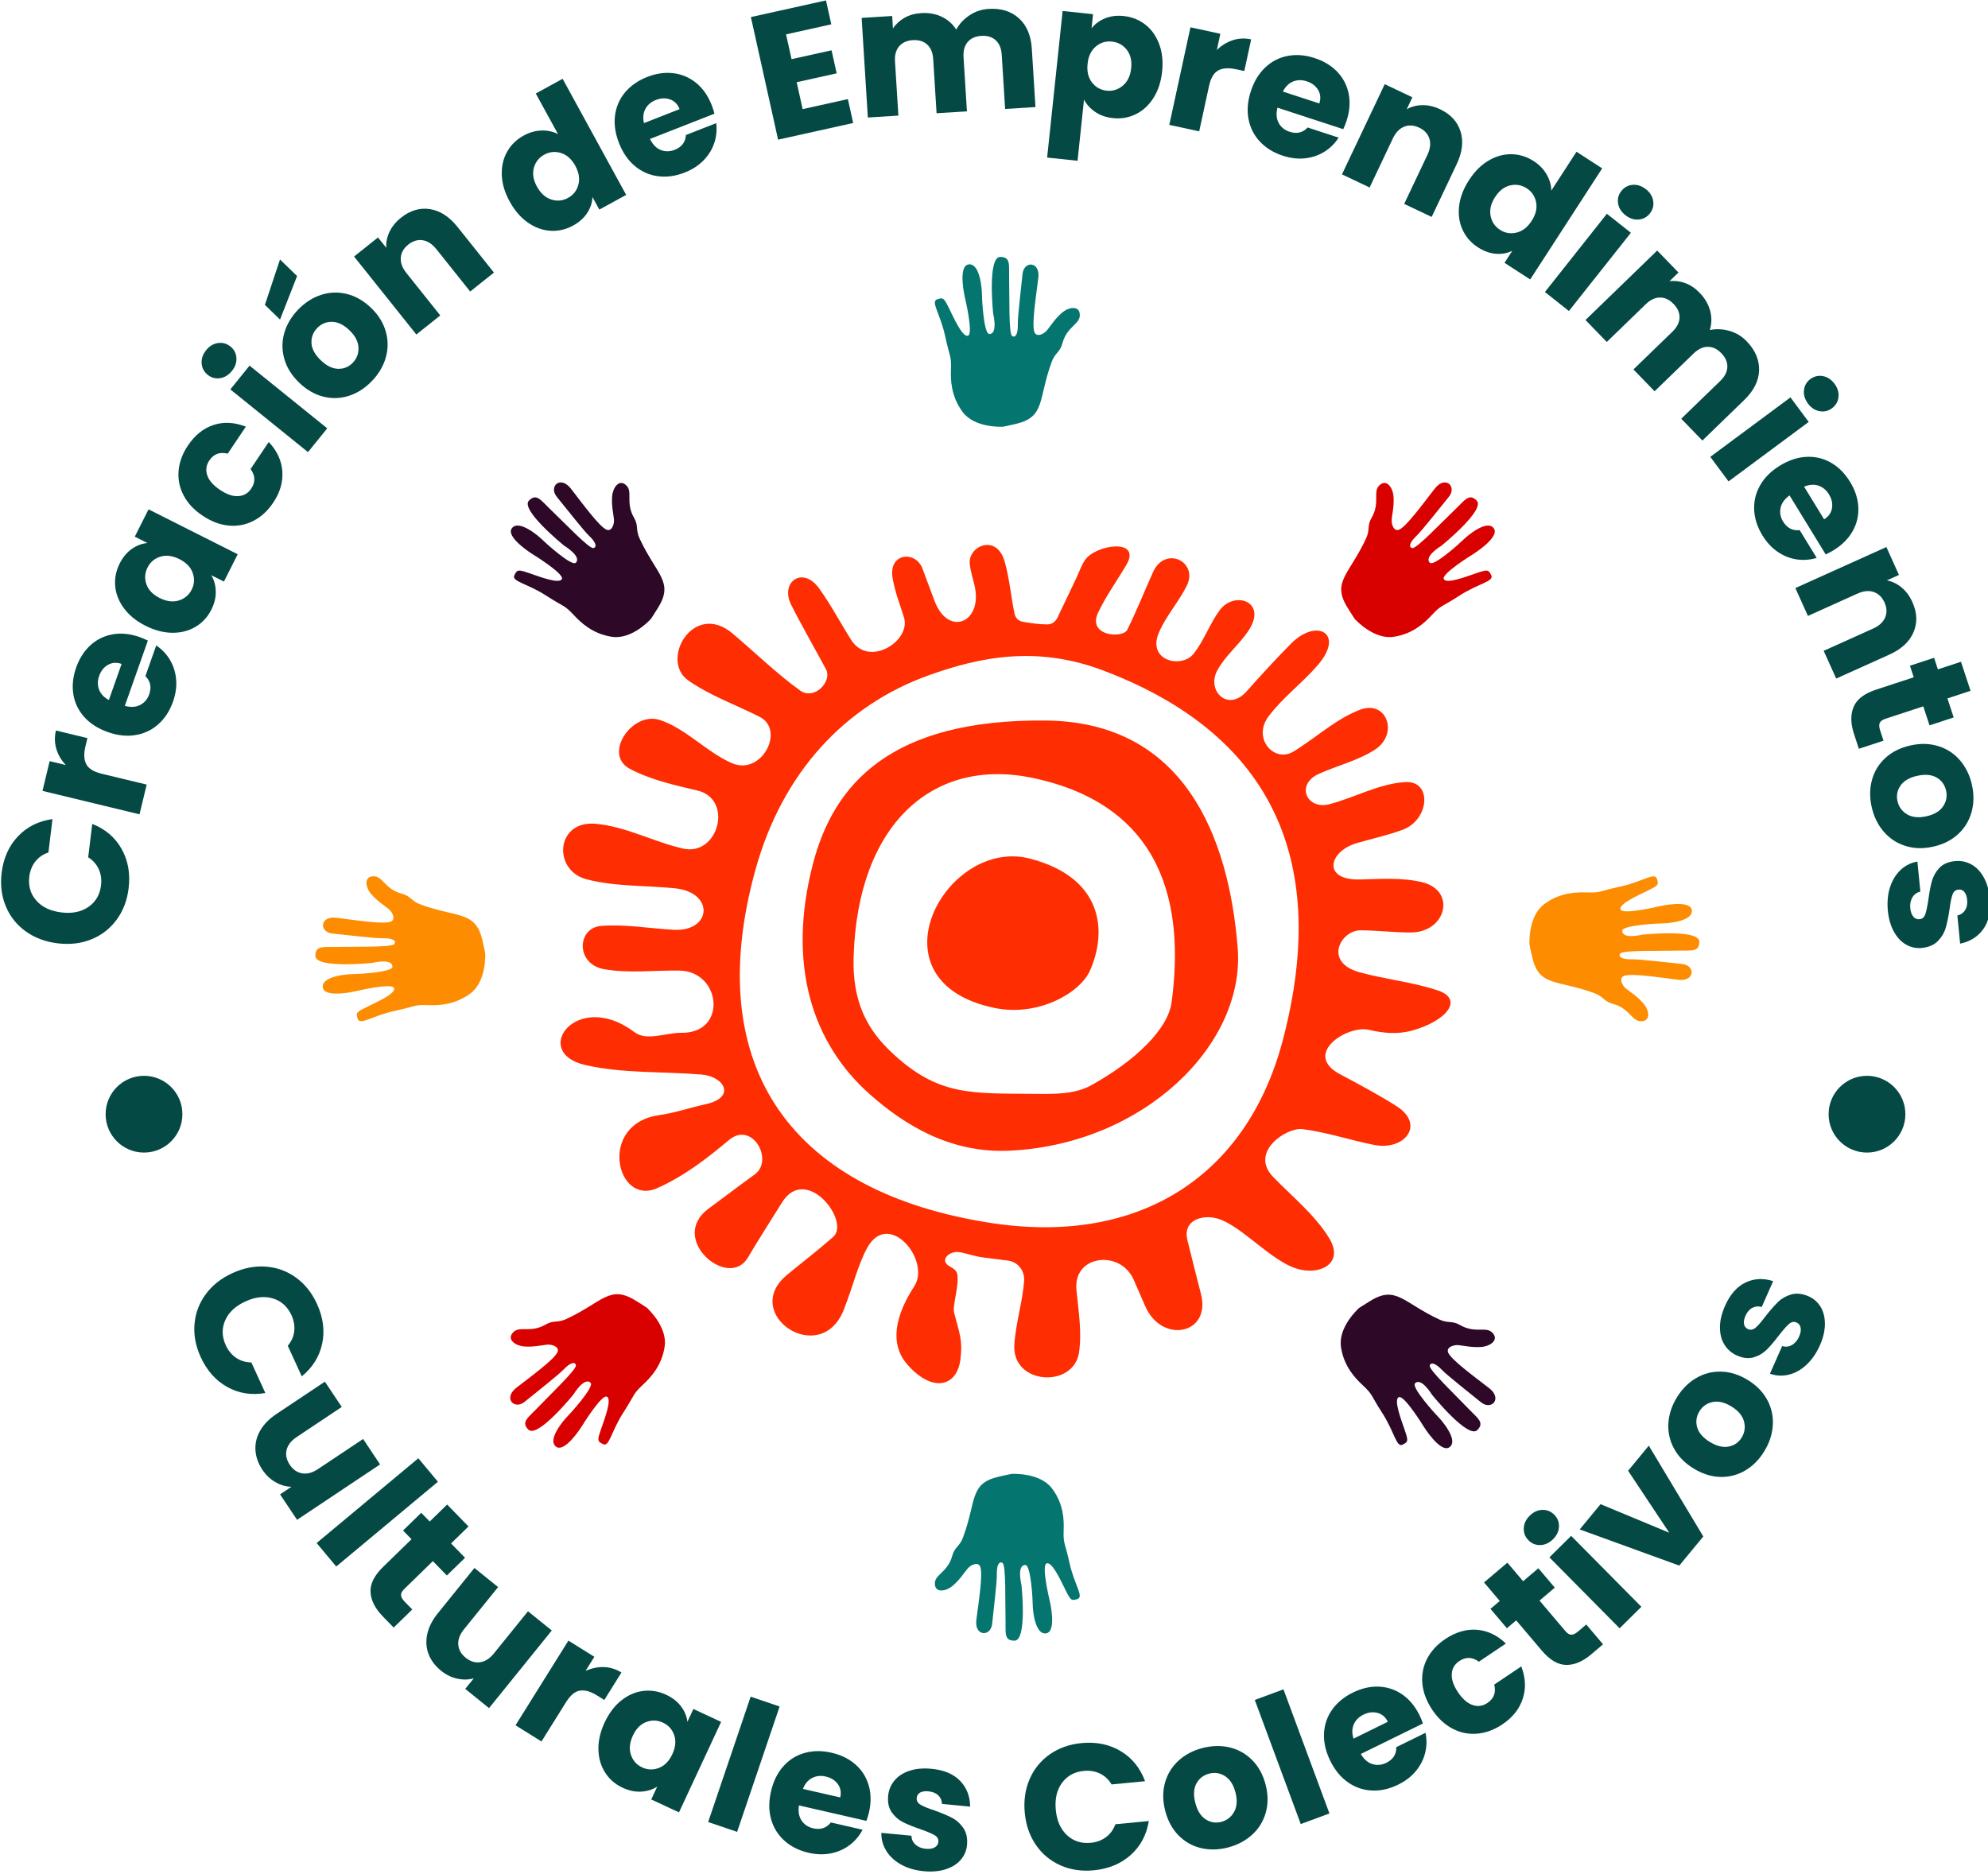 <?xml version="1.0" encoding="UTF-8" standalone="no"?>
<!DOCTYPE svg PUBLIC "-//W3C//DTD SVG 1.1//EN" "http://www.w3.org/Graphics/SVG/1.1/DTD/svg11.dtd">
<svg width="100%" height="100%" viewBox="0 0 350 330" version="1.1" xmlns="http://www.w3.org/2000/svg" xmlns:xlink="http://www.w3.org/1999/xlink" xml:space="preserve" xmlns:serif="http://www.serif.com/" style="fill-rule:evenodd;clip-rule:evenodd;stroke-linejoin:round;stroke-miterlimit:2;">
    <g transform="matrix(1,0,0,1,-605.238,-229.16)">
        <g transform="matrix(0.566,0,0,0.566,262.862,99.527)">
            <g>
                <g>
                    <path d="M925.24,496.14C899.02,489.37 874.39,534.45 914.38,542.63C927.91,545.39 940.85,537.91 943.92,531.04C949.49,518.56 947.84,501.98 925.24,496.14M969.33,540.87C968.2,549.18 958.2,558.96 944.39,566.64C939.3,569.47 932.96,569.4 927.14,569.34C907.21,569.11 896.74,570.27 881.94,556.15C874.82,549.36 869.99,540.93 870.42,526.73C871.68,485.13 895.29,464.58 926.11,471.04C966.81,479.6 973.42,510.66 969.33,540.87M989.9,524.05C987.15,489.14 973.17,453.64 930.27,453.19C881.98,452.69 864.2,472.94 857.75,497.87C849.69,529 857.45,553.53 875.51,569.51C886.34,579.1 900.65,587.91 919.06,587.01C960.85,584.96 992.24,553.89 989.9,524.05M1003.89,552.78C992.64,595.25 959.02,616.45 913.47,609.55C852.06,600.24 822.72,561.83 839.87,499.68C848.28,469.2 867.9,448.41 893.79,439.12C909.71,433.42 927.35,429.76 948.16,437.66C1011.87,461.82 1014.98,510.91 1003.89,552.78M1006.49,429.26C1001.73,434.06 997.17,439.05 992.68,444.1C986.82,450.69 980.13,443.91 983.55,437.6C986.03,433 990.34,429.61 993.23,425.27C999.32,416.14 988.88,412.65 984.29,418.88C981.16,423.13 979.44,428.33 976.15,432.45C972.43,437.09 961.79,434.63 965.29,426.07C967.47,420.75 971.54,416.37 974.07,411.22C977.74,403.74 967.29,398.65 963.53,407.07C960.87,413.03 958.43,419.1 955.55,424.96C954.17,427.75 943,426.97 946.48,419.62C948.93,414.44 952.32,409.76 955.23,404.83C960.27,396.34 945.55,398.34 942.3,403.4C941.18,405.14 940.52,407.14 939.63,409.01C937.71,413.05 935.78,417.09 933.86,421.13C933.29,422.31 932.21,423.3 930.67,423.29C928.12,423.29 925.57,422.89 923.06,422.47C921.66,422.23 920.73,421.23 920.45,419.84C919.35,414.48 918.9,408.97 917.4,403.71C914.89,394.94 906.07,398.9 906.54,404.35C906.75,406.72 907.55,409 908.07,411.32C910.65,422.72 899.89,427.33 895.59,415.97C894.33,412.63 893.1,409.29 891.85,405.94C889.69,400.17 881.02,401 882.59,409.13C883.48,413.76 884.65,416.56 886.08,421.06C888.41,428.39 875.21,436.85 869.69,428.15C866.33,422.85 863.41,417.27 859.76,412.17C854.52,404.85 847.5,410.21 850.97,417.12C854.39,423.92 858.23,430.52 861.83,437.24C863.84,440.99 858.24,447.09 853.69,443.79C846.3,438.43 839.75,432.01 832.78,426.12C820.61,415.84 809.97,434.45 819.03,440.75C825.83,445.48 833.78,448.29 841.17,452.03C849.28,456.14 841.77,470.45 832.6,466.46C824.63,463 818.48,455.83 810.25,453.05C801.56,450.11 792.32,463.72 800.83,468.22C807.34,471.67 814.7,473.27 821.86,474.97C833.14,477.66 828.36,495.56 817.32,493.02C808.14,490.91 799.52,486.12 790.13,485.31C777.73,484.25 776.77,499.82 787.37,502.59C796.27,504.91 805.66,504.45 814.81,505.38C827.3,506.65 826.25,518.92 814.5,518.29C806.97,517.89 799.42,516.5 791.89,517.09C784.36,517.67 783.83,529 792.92,530.57C800.6,531.9 808.51,530.85 816.3,530.99C829.24,531.22 831.27,550.54 816.85,550.34C811.99,550.27 806.15,553.06 802.27,550.14C784.31,536.61 769.77,556.45 786.94,560.36C798.72,563.04 811.03,562.33 823.07,563.32C830.3,563.91 833.9,570.47 824.46,572.54C819.61,573.6 814.88,575.26 809.96,575.95C790.73,578.65 796.56,604.33 809.3,598.68C817.7,594.96 824.81,589.44 831.61,583.73C838.91,577.58 845.72,590.01 839.67,594.4C834.82,597.91 830.07,601.52 825.26,605.08C812.64,614.4 831.52,630.52 837.55,620.25C840.95,614.47 844.61,608.85 848.13,603.16C855.65,591.02 869.57,609.01 864.06,613.85C859.41,617.95 854.47,621.72 849.69,625.67C835.05,637.79 860.24,654.85 867.42,636.37C870.28,629 871.81,622.44 874.63,617.28C881.27,605.14 894.55,621.08 889.3,629.18C881.67,640.97 882.88,648.66 887.06,653.45C895.01,662.57 902.65,660.39 903.66,651.85C904.39,645.74 903.35,643.98 901.69,637.4C901.11,635.1 903.29,629.12 902.67,625.43C902.46,624.19 901.27,623.54 900.3,623.01C896.92,621.14 900.21,618.08 903.32,618.58C905.43,618.91 908.05,619.89 910.58,620.21C913.17,620.54 915.76,620.87 918.35,621.19C921.85,621.64 923.68,624.66 923.46,627.58C922.95,634.28 920.78,640.82 920.42,647.54C919.76,659.89 938.9,660.99 940.54,649.77C941.48,643.35 940.36,636.83 939.73,630.33C938.67,619.34 953.43,617.79 957.51,627.11C958.73,629.88 959.94,632.65 961.15,635.43C966.28,647.17 981.65,644.23 978.48,631.64C977.07,626.02 975.6,620.42 974.24,614.8C972.85,609.05 978,607.11 982.48,607.87C989.75,609.11 998.72,619.9 1006.98,623.26C1014.72,626.4 1023.45,622.45 1018.31,614.15C1013.79,606.85 1006.87,601.33 1000.9,595.15C993.4,587.38 1005.18,579.7 1010,580.3C1017.63,581.25 1024.97,583.8 1032.52,585.25C1041.71,587.01 1048.44,578.96 1039.23,573.11C1033.58,569.53 1027.65,566.39 1021.75,563.24C1009.84,556.91 1024.06,547.82 1030.76,549.42C1035.07,550.45 1039.58,550.91 1044.19,549.63C1054.9,546.65 1060.3,539.9 1052.17,537.17C1044.22,534.5 1035.74,533.73 1027.67,531.47C1016.54,528.35 1021.9,518.4 1028.18,518.45C1033.36,518.5 1038.53,519.13 1043.71,519.13C1054.77,519.12 1058.04,506.08 1047.23,503.48C1040.93,501.97 1034.3,502.5 1027.83,502.64C1016.06,502.88 1018.16,493.82 1027.08,491.28C1031.78,489.94 1036.57,488.88 1041.16,487.19C1049.6,484.09 1050.5,471.8 1041.96,472.34C1033.83,472.86 1026.37,477.12 1018.49,479.21C1011.33,481.1 1007.79,473.09 1015.14,469.78C1020.9,467.19 1027.23,465.69 1032.55,462.28C1040.05,457.47 1036.35,446.66 1027.96,449.83C1020.31,452.74 1014.18,458.65 1007.18,462.87C1001.25,466.45 994.35,458.76 999.5,451.89C1003.93,445.99 1010.02,441.52 1014.83,435.92C1023.34,426.03 1014.45,421.23 1006.49,429.26" style="fill:rgb(255,45,2);fill-rule:nonzero;"/>
                </g>
                <g>
                    <path d="M1026.52,421.8C1026.52,421.8 1032.19,428.06 1038.37,427.15C1044.55,426.25 1048.26,422.53 1050.22,420.44C1053.38,417.06 1053.13,418.06 1058.93,414.3C1064.69,410.57 1069.66,409.95 1068.79,408.05C1067.91,406.14 1067.51,406.21 1064.22,407.32C1060.93,408.44 1054.75,410.84 1053.99,409.16C1053.23,407.49 1063.15,401.41 1063.15,401.41C1063.15,401.41 1071.72,396.08 1069.5,393.31C1067.29,390.55 1061.07,395.96 1060.2,396.83C1059.34,397.7 1050.93,405.36 1049.67,404.11C1047.7,402.16 1053.26,398.81 1053.26,398.81C1053.26,398.81 1067.12,387.6 1064.22,384.75C1061.79,382.36 1060.59,384.65 1056.96,388.09C1053.34,391.52 1045.44,399.88 1044.17,399.54C1042.89,399.2 1043.58,397.58 1045.42,395.83C1047.26,394.09 1052.78,386.99 1055.54,383.64C1058.23,380.38 1054.47,376.81 1051.18,381.06C1047.22,386.18 1042.44,392.7 1040.2,393.77C1038.51,394.58 1037.63,392.16 1037.8,390.58C1038.02,388.52 1038.56,386.42 1038.37,383.59C1038.18,380.76 1036.37,378.4 1034.52,379.59C1031.41,381.58 1034.52,385.02 1031.52,390.16C1030.08,392.63 1031.13,393.75 1029.81,396.58C1024.6,407.8 1019.06,410.03 1024.07,418.08C1026.95,422.75 1026.52,421.8 1026.52,421.8" style="fill:rgb(217,0,0);fill-rule:nonzero;"/>
                </g>
                <g>
                    <path d="M1027.37,636.22C1027.37,636.22 1021.11,641.89 1022.02,648.07C1022.92,654.25 1026.64,657.96 1028.73,659.92C1032.11,663.08 1031.11,662.83 1034.87,668.63C1038.6,674.39 1039.22,679.36 1041.12,678.49C1043.02,677.62 1042.96,677.21 1041.85,673.92C1040.73,670.63 1038.33,664.45 1040.01,663.69C1041.68,662.93 1047.76,672.85 1047.76,672.85C1047.76,672.85 1053.09,681.42 1055.86,679.2C1058.62,676.99 1053.21,670.77 1052.34,669.91C1051.47,669.04 1043.81,660.64 1045.06,659.38C1047.01,657.41 1050.36,662.97 1050.36,662.97C1050.36,662.97 1061.57,676.83 1064.42,673.93C1066.81,671.5 1064.52,670.3 1061.08,666.67C1057.65,663.05 1049.29,655.15 1049.63,653.88C1049.97,652.6 1051.59,653.29 1053.34,655.13C1055.08,656.97 1062.18,662.49 1065.53,665.25C1068.79,667.94 1072.36,664.18 1068.11,660.89C1062.99,656.93 1056.47,652.15 1055.4,649.91C1054.59,648.22 1057.01,647.34 1058.59,647.51C1060.65,647.73 1062.75,648.27 1065.58,648.08C1068.41,647.89 1070.77,646.08 1069.58,644.23C1067.59,641.12 1064.15,644.23 1059.01,641.23C1056.54,639.79 1055.42,640.84 1052.59,639.52C1041.37,634.31 1039.14,628.77 1031.09,633.78C1026.42,636.66 1027.37,636.22 1027.37,636.22" style="fill:rgb(45,9,39);fill-rule:nonzero;"/>
                </g>
                <g>
                    <path d="M807.15,421.8C807.15,421.8 801.48,428.06 795.3,427.15C789.12,426.25 785.41,422.53 783.45,420.44C780.29,417.06 780.54,418.06 774.74,414.3C768.98,410.57 764.01,409.95 764.88,408.05C765.76,406.14 766.16,406.21 769.45,407.32C772.74,408.44 778.92,410.84 779.68,409.16C780.44,407.49 770.52,401.41 770.52,401.41C770.52,401.41 761.95,396.08 764.17,393.31C766.39,390.54 772.6,395.96 773.47,396.83C774.33,397.7 782.74,405.36 784,404.11C785.97,402.16 780.41,398.81 780.41,398.81C780.41,398.81 766.55,387.6 769.45,384.75C771.88,382.36 773.08,384.65 776.71,388.09C780.33,391.52 788.23,399.88 789.5,399.54C790.78,399.2 790.09,397.58 788.25,395.83C786.41,394.09 780.89,386.99 778.13,383.64C775.44,380.38 779.2,376.81 782.49,381.06C786.45,386.18 791.23,392.7 793.47,393.77C795.16,394.58 796.04,392.16 795.87,390.58C795.65,388.52 795.11,386.42 795.3,383.59C795.49,380.76 797.3,378.4 799.15,379.59C802.26,381.58 799.15,385.02 802.15,390.16C803.59,392.63 802.54,393.75 803.86,396.58C809.07,407.8 814.61,410.03 809.6,418.08C806.71,422.75 807.15,421.8 807.15,421.8" style="fill:rgb(45,9,39);fill-rule:nonzero;"/>
                </g>
                <g>
                    <path d="M755.82,525.93C755.82,525.93 756.24,534.36 751.23,538.09C746.22,541.83 740.97,541.82 738.11,541.73C733.48,541.57 734.37,542.1 727.61,543.54C720.9,544.98 716.95,548.05 716.22,546.09C715.49,544.12 715.82,543.88 718.94,542.34C722.06,540.8 728.12,538.13 727.48,536.41C726.83,534.69 715.53,537.41 715.53,537.41C715.53,537.41 705.7,539.7 705.31,536.18C704.92,532.66 713.15,532.09 714.38,532.1C715.6,532.11 726.96,531.57 726.97,529.8C726.98,527.03 720.69,528.59 720.69,528.59C720.69,528.59 702.97,530.47 703,526.39C703.03,522.99 705.5,523.76 710.49,523.62C715.48,523.48 726.97,523.82 727.63,522.67C728.29,521.53 726.66,520.87 724.12,520.93C721.58,521 712.66,519.89 708.34,519.47C704.13,519.06 704.27,513.88 709.61,514.56C716.03,515.38 724.02,516.61 726.36,515.78C728.12,515.16 727.03,512.82 725.8,511.83C724.19,510.53 722.32,509.42 720.45,507.28C718.58,505.15 718.2,502.2 720.35,501.73C723.95,500.94 724.19,505.57 729.94,507.08C732.7,507.8 732.76,509.34 735.7,510.41C747.32,514.66 752.81,512.32 754.96,521.55C756.18,526.91 755.82,525.93 755.82,525.93" style="fill:rgb(254,140,0);fill-rule:nonzero;"/>
                </g>
                <g>
                    <path d="M1080.65,522.47C1080.65,522.47 1080.23,514.04 1085.24,510.31C1090.25,506.57 1095.5,506.58 1098.36,506.67C1102.99,506.83 1102.1,506.3 1108.86,504.86C1115.57,503.42 1119.52,500.35 1120.25,502.31C1120.98,504.28 1120.65,504.52 1117.53,506.06C1114.41,507.6 1108.35,510.27 1108.99,511.99C1109.64,513.71 1120.94,510.99 1120.94,510.99C1120.94,510.99 1130.77,508.7 1131.16,512.22C1131.55,515.74 1123.32,516.31 1122.09,516.3C1120.87,516.29 1109.51,516.83 1109.5,518.6C1109.49,521.37 1115.78,519.81 1115.78,519.81C1115.78,519.81 1133.5,517.93 1133.47,522.01C1133.44,525.41 1130.97,524.64 1125.98,524.78C1120.99,524.92 1109.5,524.58 1108.84,525.73C1108.18,526.87 1109.81,527.53 1112.35,527.47C1114.89,527.4 1123.81,528.51 1128.13,528.93C1132.34,529.34 1132.2,534.52 1126.86,533.84C1120.44,533.02 1112.45,531.79 1110.11,532.62C1108.35,533.24 1109.44,535.58 1110.67,536.57C1112.28,537.87 1114.15,538.98 1116.02,541.11C1117.89,543.25 1118.27,546.19 1116.12,546.66C1112.52,547.45 1112.28,542.82 1106.53,541.31C1103.77,540.59 1103.71,539.05 1100.77,537.98C1089.15,533.73 1083.66,536.07 1081.51,526.84C1080.29,521.49 1080.65,522.47 1080.65,522.47" style="fill:rgb(254,140,0);fill-rule:nonzero;"/>
                </g>
                <g>
                    <path d="M806.3,636.07C806.3,636.07 812.56,641.74 811.65,647.92C810.75,654.1 807.03,657.81 804.94,659.77C801.56,662.93 802.56,662.68 798.8,668.48C795.07,674.24 794.45,679.21 792.55,678.34C790.64,677.46 790.71,677.06 791.82,673.77C792.94,670.48 795.34,664.3 793.66,663.54C791.99,662.78 785.91,672.7 785.91,672.7C785.91,672.7 780.58,681.27 777.81,679.05C775.05,676.84 780.46,670.62 781.33,669.76C782.2,668.89 789.86,660.49 788.61,659.23C786.66,657.26 783.31,662.82 783.31,662.82C783.31,662.82 772.1,676.68 769.25,673.78C766.86,671.35 769.15,670.15 772.59,666.52C776.02,662.9 784.38,655 784.04,653.73C783.7,652.45 782.08,653.14 780.33,654.98C778.59,656.82 771.49,662.34 768.14,665.1C764.88,667.79 761.31,664.03 765.56,660.74C770.68,656.78 777.2,652 778.27,649.76C779.08,648.07 776.65,647.19 775.08,647.36C773.02,647.58 770.92,648.12 768.09,647.93C765.26,647.74 762.9,645.93 764.09,644.08C766.08,640.97 769.52,644.08 774.66,641.08C777.13,639.64 778.25,640.69 781.08,639.37C792.3,634.16 794.53,628.62 802.58,633.63C807.25,636.51 806.3,636.07 806.3,636.07" style="fill:rgb(217,0,0);fill-rule:nonzero;"/>
                </g>
                <g>
                    <path d="M919.96,687.56C919.96,687.56 928.39,687.15 932.12,692.07C935.86,696.99 935.85,702.15 935.76,704.96C935.6,709.51 936.13,708.63 937.58,715.27C939.02,721.87 942.09,725.75 940.13,726.46C938.16,727.17 937.92,726.85 936.38,723.79C934.84,720.73 932.17,714.77 930.45,715.41C928.73,716.04 931.45,727.15 931.45,727.15C931.45,727.15 933.74,736.8 930.22,737.18C926.7,737.56 926.13,729.48 926.14,728.28C926.15,727.07 925.61,715.92 923.84,715.91C921.07,715.9 922.63,722.08 922.63,722.08C922.63,722.08 924.51,739.48 920.44,739.45C917.04,739.42 917.8,736.99 917.67,732.09C917.53,727.19 917.87,715.9 916.72,715.25C915.58,714.6 914.92,716.2 914.98,718.69C915.05,721.18 913.94,729.94 913.52,734.19C913.12,738.32 907.93,738.19 908.61,732.94C909.43,726.63 910.66,718.79 909.83,716.49C909.21,714.76 906.87,715.83 905.87,717.04C904.57,718.62 903.46,720.46 901.33,722.3C899.2,724.14 896.25,724.51 895.78,722.4C894.99,718.86 899.62,718.63 901.13,712.98C901.86,710.27 903.39,710.21 904.46,707.33C908.71,695.92 906.36,690.53 915.6,688.42C920.94,687.2 919.96,687.56 919.96,687.56" style="fill:rgb(5,117,111);fill-rule:nonzero;"/>
                </g>
                <g>
                    <path d="M916.5,361.79C916.5,361.79 908.07,362.21 904.34,357.2C900.6,352.19 900.61,346.94 900.7,344.08C900.86,339.45 900.33,340.34 898.89,333.58C897.45,326.87 894.38,322.92 896.34,322.19C898.31,321.46 898.55,321.79 900.09,324.91C901.63,328.03 904.3,334.09 906.02,333.45C907.74,332.8 905.02,321.5 905.02,321.5C905.02,321.5 902.73,311.67 906.25,311.28C909.77,310.89 910.34,319.12 910.33,320.35C910.32,321.57 910.86,332.93 912.63,332.94C915.4,332.95 913.84,326.65 913.84,326.65C913.84,326.65 911.96,308.93 916.04,308.96C919.44,308.99 918.67,311.46 918.81,316.45C918.95,321.44 918.61,332.93 919.76,333.59C920.9,334.25 921.56,332.62 921.5,330.08C921.43,327.54 922.54,318.62 922.96,314.3C923.37,310.09 928.55,310.23 927.87,315.57C927.05,321.99 925.82,329.98 926.65,332.32C927.27,334.08 929.61,332.99 930.6,331.76C931.9,330.15 933.01,328.28 935.15,326.41C937.28,324.54 940.23,324.16 940.7,326.31C941.49,329.91 936.86,330.15 935.35,335.9C934.63,338.66 933.09,338.72 932.02,341.66C927.77,353.28 930.11,358.77 920.88,360.92C915.52,362.15 916.5,361.79 916.5,361.79" style="fill:rgb(5,117,111);fill-rule:nonzero;"/>
                </g>
            </g>
            <g>
                <path d="M612.89,518.77C610.09,516.75 608.03,514.16 606.71,510.99C605.39,507.82 604.96,504.36 605.41,500.6C605.97,496 607.66,492.2 610.49,489.22C613.32,486.24 616.9,484.45 621.23,483.85L619.97,494.24C618.26,494.82 616.89,495.76 615.87,497.08C614.85,498.4 614.23,499.96 614.02,501.76C613.67,504.67 614.4,507.15 616.2,509.2C618.01,511.25 620.61,512.48 623.99,512.89C627.38,513.3 630.2,512.72 632.44,511.16C634.68,509.6 635.98,507.37 636.33,504.46C636.55,502.66 636.32,500.99 635.64,499.47C634.96,497.95 633.86,496.7 632.34,495.74L633.6,485.35C637.67,486.96 640.71,489.55 642.72,493.12C644.74,496.69 645.47,500.78 644.91,505.38C644.46,509.14 643.21,512.4 641.18,515.16C639.15,517.92 636.54,519.95 633.35,521.25C630.17,522.55 626.66,522.96 622.83,522.5C619.01,522.04 615.69,520.79 612.89,518.77Z" style="fill:rgb(5,73,68);fill-rule:nonzero;"/>
                <path d="M622.44,462.06C621.88,460.21 621.83,458.29 622.31,456.3L632.1,458.66L631.49,461.2C630.93,463.51 631.01,465.36 631.72,466.75C632.43,468.14 634.03,469.14 636.52,469.74L650.53,473.12L648.3,482.37L618.12,475.08L620.35,465.83L625.38,467.04C623.98,465.58 623,463.91 622.44,462.06Z" style="fill:rgb(5,73,68);fill-rule:nonzero;"/>
                <path d="M650.9,428.32L643.73,448.63C645.6,449.13 647.2,449.04 648.52,448.34C649.85,447.65 650.77,446.55 651.31,445.05C652.1,442.81 651.71,440.92 650.13,439.38L653.5,429.83C655.25,431 656.67,432.49 657.76,434.31C658.85,436.13 659.49,438.16 659.69,440.39C659.89,442.62 659.56,444.93 658.72,447.31C657.71,450.18 656.19,452.52 654.18,454.32C652.17,456.13 649.8,457.26 647.08,457.71C644.36,458.17 641.48,457.86 638.44,456.78C635.4,455.71 632.96,454.15 631.12,452.1C629.29,450.06 628.15,447.7 627.72,445.03C627.29,442.36 627.58,439.57 628.61,436.67C629.61,433.84 631.1,431.53 633.06,429.74C635.03,427.96 637.33,426.83 639.97,426.37C642.61,425.91 645.4,426.19 648.34,427.23C649.17,427.53 650.03,427.89 650.9,428.32ZM642.73,435.58C641.19,435.04 639.78,435.13 638.5,435.86C637.22,436.59 636.3,437.74 635.75,439.31C635.22,440.81 635.21,442.24 635.72,443.58C636.23,444.92 637.25,446 638.77,446.81L642.73,435.58Z" style="fill:rgb(5,73,68);fill-rule:nonzero;"/>
                <path d="M643.5,418.33C641.89,416.17 640.97,413.87 640.74,411.43C640.51,408.99 640.98,406.63 642.13,404.34C643.11,402.39 644.38,400.87 645.91,399.8C647.45,398.73 649.06,398.12 650.76,397.97L646.83,395.99L651.11,387.49L678.84,401.46L674.56,409.96L670.63,407.98C671.51,409.46 671.97,411.14 672.02,413.01C672.07,414.89 671.61,416.8 670.62,418.75C669.49,421 667.86,422.76 665.75,424.02C663.64,425.28 661.23,425.91 658.51,425.89C655.8,425.87 653.02,425.15 650.17,423.71C647.34,422.29 645.11,420.49 643.5,418.33ZM654.8,402.21C652.98,402.77 651.65,403.89 650.8,405.58C649.95,407.27 649.83,409.01 650.45,410.79C651.07,412.58 652.44,414 654.56,415.07C656.68,416.14 658.66,416.4 660.49,415.85C662.32,415.3 663.67,414.18 664.52,412.49C665.37,410.8 665.48,409.06 664.85,407.27C664.22,405.48 662.84,404.05 660.72,402.98C658.58,401.91 656.61,401.65 654.8,402.21Z" style="fill:rgb(5,73,68);fill-rule:nonzero;"/>
                <path d="M662,383.12C660.73,380.68 660.22,378.12 660.46,375.44C660.7,372.76 661.66,370.16 663.36,367.63C665.53,364.4 668.2,362.27 671.35,361.23C674.5,360.2 677.85,360.38 681.38,361.77L675.73,370.17C673.28,369.55 671.38,370.26 670.01,372.29C669.04,373.74 668.82,375.27 669.37,376.89C669.91,378.51 671.23,380.02 673.33,381.43C675.42,382.84 677.32,383.49 679.03,383.38C680.73,383.27 682.07,382.5 683.04,381.05C684.41,379.02 684.34,376.99 682.85,374.95L688.5,366.54C691.06,369.25 692.47,372.27 692.72,375.62C692.97,378.97 692.03,382.24 689.87,385.44C688.17,387.96 686.13,389.84 683.74,391.07C681.35,392.3 678.78,392.79 676.05,392.54C673.31,392.29 670.61,391.26 667.93,389.46C665.24,387.68 663.27,385.56 662,383.12Z" style="fill:rgb(5,73,68);fill-rule:nonzero;"/>
                <path d="M673.33,346.69C671.9,346.9 670.62,346.54 669.5,345.63C668.35,344.7 667.72,343.51 667.62,342.07C667.52,340.63 667.99,339.26 669.04,337.96C670.07,336.69 671.29,335.95 672.72,335.75C674.15,335.55 675.44,335.91 676.6,336.84C677.73,337.75 678.34,338.92 678.44,340.36C678.54,341.8 678.08,343.16 677.05,344.42C676,345.73 674.76,346.48 673.33,346.69ZM682.53,342.78L706.69,362.29L700.71,369.69L676.55,350.18L682.53,342.78Z" style="fill:rgb(5,73,68);fill-rule:nonzero;"/>
                <path d="M697.31,314.91L692.01,328.45L687.3,323.88L692,309.76L697.31,314.91ZM713.42,352.18C710.8,353.02 708.13,353.1 705.44,352.42C702.74,351.74 700.23,350.28 697.91,348.03C695.62,345.81 694.09,343.35 693.33,340.64C692.57,337.94 692.57,335.25 693.34,332.59C694.11,329.93 695.56,327.51 697.67,325.32C699.79,323.14 702.16,321.62 704.8,320.76C707.44,319.91 710.12,319.82 712.84,320.5C715.57,321.18 718.07,322.63 720.37,324.85C722.66,327.07 724.18,329.54 724.93,332.26C725.68,334.98 725.66,337.67 724.88,340.35C724.1,343.03 722.64,345.46 720.53,347.64C718.41,349.82 716.04,351.34 713.42,352.18ZM716.41,337.18C716.34,335.33 715.42,333.54 713.63,331.81C711.85,330.08 710.04,329.2 708.22,329.16C706.4,329.12 704.85,329.76 703.59,331.06C702.3,332.39 701.7,333.96 701.79,335.75C701.88,337.55 702.84,339.32 704.65,341.08C706.43,342.81 708.23,343.71 710.02,343.77C711.82,343.83 713.35,343.21 714.62,341.91C715.88,340.6 716.48,339.03 716.41,337.18Z" style="fill:rgb(5,73,68);fill-rule:nonzero;"/>
                <path d="M738.63,294.09C741.8,294.58 744.66,296.43 747.23,299.65L758.55,313.83L751.16,319.73L740.64,306.55C739.34,304.93 737.92,304 736.36,303.77C734.8,303.54 733.31,304 731.89,305.13C730.47,306.26 729.7,307.62 729.57,309.19C729.45,310.76 730.03,312.36 731.33,313.98L741.85,327.16L734.41,333.1L715.04,308.84L722.48,302.9L725.05,306.12C724.95,304.45 725.28,302.79 726.06,301.15C726.84,299.51 728.02,298.05 729.62,296.78C732.46,294.5 735.47,293.61 738.63,294.09Z" style="fill:rgb(5,73,68);fill-rule:nonzero;"/>
                <path d="M760.99,283.5C760.89,280.81 761.44,278.39 762.64,276.25C763.84,274.11 765.56,272.43 767.81,271.2C769.6,270.22 771.44,269.7 773.33,269.64C775.22,269.58 776.94,269.95 778.48,270.76L771.56,258.12L779.91,253.55L799.68,289.67L791.33,294.24L789.19,290.33C789.12,292.06 788.58,293.71 787.56,295.28C786.54,296.85 785.07,298.17 783.15,299.22C780.9,300.45 778.55,300.98 776.1,300.83C773.64,300.67 771.31,299.82 769.08,298.26C766.86,296.71 764.98,294.53 763.45,291.73C761.9,288.94 761.09,286.2 760.99,283.5ZM779.43,276.64C777.62,276.07 775.88,276.24 774.22,277.14C772.56,278.05 771.48,279.41 770.97,281.23C770.46,283.05 770.78,285 771.92,287.08C773.06,289.16 774.54,290.5 776.36,291.09C778.18,291.68 779.92,291.52 781.58,290.61C783.24,289.7 784.32,288.33 784.81,286.49C785.31,284.65 784.98,282.69 783.85,280.61C782.73,278.54 781.25,277.22 779.43,276.64Z" style="fill:rgb(5,73,68);fill-rule:nonzero;"/>
                <path d="M827.14,264.4L807.09,272.26C807.93,274 809.05,275.15 810.44,275.7C811.83,276.25 813.27,276.23 814.75,275.65C816.96,274.78 818.13,273.25 818.26,271.04L827.69,267.34C827.95,269.43 827.75,271.48 827.09,273.49C826.43,275.5 825.31,277.32 823.75,278.92C822.19,280.53 820.23,281.79 817.89,282.71C815.06,283.82 812.3,284.21 809.62,283.86C806.94,283.52 804.53,282.47 802.41,280.71C800.29,278.95 798.64,276.57 797.46,273.57C796.28,270.57 795.86,267.7 796.21,264.97C796.56,262.24 797.6,259.84 799.33,257.77C801.07,255.7 803.37,254.09 806.23,252.97C809.03,251.87 811.74,251.49 814.38,251.81C817.02,252.13 819.37,253.14 821.45,254.83C823.53,256.53 825.14,258.82 826.28,261.72C826.61,262.58 826.9,263.47 827.14,264.4ZM816.3,262.98C815.7,261.46 814.71,260.46 813.32,259.96C811.93,259.47 810.46,259.53 808.91,260.14C807.43,260.72 806.34,261.65 805.66,262.91C804.98,264.17 804.83,265.65 805.21,267.33L816.3,262.98Z" style="fill:rgb(5,73,68);fill-rule:nonzero;"/>
                <path d="M849.41,239.73L851.12,247.44L863.56,244.68L865.15,251.85L852.71,254.61L854.57,262.98L868.64,259.86L870.29,267.3L846.93,272.48L838.47,234.34L861.83,229.16L863.48,236.6L849.41,239.73Z" style="fill:rgb(5,73,68);fill-rule:nonzero;"/>
                <path d="M921.84,234.72C924.26,236.91 925.6,240.08 925.86,244.23L926.99,262.34L917.55,262.93L916.5,246.1C916.38,244.1 915.75,242.59 914.63,241.56C913.51,240.53 912.02,240.08 910.17,240.19C908.32,240.31 906.9,240.94 905.91,242.1C904.92,243.26 904.49,244.84 904.62,246.84L905.67,263.67L896.23,264.26L895.18,247.43C895.06,245.43 894.43,243.92 893.31,242.89C892.19,241.86 890.7,241.41 888.85,241.52C887,241.64 885.58,242.27 884.59,243.43C883.6,244.59 883.17,246.17 883.3,248.17L884.35,265L874.85,265.59L872.92,234.6L882.42,234.01L882.66,237.9C883.54,236.54 884.74,235.44 886.24,234.58C887.75,233.72 889.48,233.23 891.44,233.11C893.77,232.96 895.89,233.33 897.78,234.22C899.67,235.11 901.2,236.44 902.35,238.23C903.32,236.46 904.69,234.98 906.48,233.79C908.26,232.6 910.25,231.94 912.43,231.8C916.28,231.56 919.42,232.53 921.84,234.72Z" style="fill:rgb(5,73,68);fill-rule:nonzero;"/>
                <path d="M948.61,234.75C950.33,234.04 952.27,233.79 954.45,234.02C957,234.29 959.23,235.18 961.16,236.69C963.09,238.2 964.53,240.22 965.47,242.74C966.42,245.27 966.72,248.11 966.39,251.29C966.05,254.46 965.16,257.19 963.71,259.48C962.26,261.77 960.43,263.46 958.22,264.55C956.02,265.64 953.64,266.05 951.1,265.78C948.96,265.55 947.12,264.91 945.57,263.85C944.02,262.79 942.86,261.51 942.09,260.01L940.08,279.05L930.62,278.05L935.44,232.45L944.9,233.45L944.44,237.82C945.49,236.49 946.89,235.46 948.61,234.75ZM955.38,244.5C954.21,243.02 952.67,242.17 950.75,241.97C948.87,241.77 947.2,242.29 945.75,243.51C944.3,244.74 943.44,246.53 943.2,248.89C942.95,251.25 943.41,253.18 944.57,254.69C945.74,256.19 947.26,257.04 949.14,257.24C951.02,257.44 952.7,256.92 954.17,255.67C955.64,254.43 956.51,252.62 956.76,250.26C957.01,247.91 956.55,245.99 955.38,244.5Z" style="fill:rgb(5,73,68);fill-rule:nonzero;"/>
                <path d="M988.33,241.55C990.17,240.94 992.09,240.86 994.08,241.29L991.95,251.13L989.39,250.58C987.07,250.08 985.22,250.2 983.85,250.94C982.47,251.69 981.51,253.31 980.97,255.81L977.92,269.9L968.62,267.88L975.2,237.53L984.5,239.54L983.4,244.6C984.84,243.18 986.49,242.16 988.33,241.55Z" style="fill:rgb(5,73,68);fill-rule:nonzero;"/>
                <path d="M1022.73,269.22L1002.26,262.53C1001.8,264.41 1001.93,266 1002.66,267.31C1003.38,268.62 1004.5,269.52 1006.02,270.02C1008.28,270.76 1010.16,270.32 1011.66,268.7L1021.29,271.85C1020.16,273.63 1018.7,275.08 1016.91,276.21C1015.12,277.34 1013.1,278.03 1010.88,278.28C1008.65,278.53 1006.34,278.26 1003.94,277.48C1001.05,276.53 998.68,275.08 996.82,273.1C994.97,271.13 993.78,268.79 993.26,266.08C992.74,263.37 992.98,260.49 993.98,257.42C994.98,254.35 996.48,251.88 998.49,249.99C1000.49,248.11 1002.82,246.92 1005.48,246.42C1008.14,245.92 1010.93,246.15 1013.86,247.11C1016.72,248.04 1019.06,249.47 1020.89,251.4C1022.72,253.33 1023.9,255.6 1024.42,258.23C1024.94,260.86 1024.72,263.66 1023.76,266.62C1023.48,267.48 1023.14,268.34 1022.73,269.22ZM1015.28,261.22C1015.79,259.67 1015.66,258.26 1014.9,257C1014.14,255.74 1012.97,254.85 1011.38,254.33C1009.86,253.83 1008.44,253.86 1007.11,254.4C1005.78,254.94 1004.73,255.98 1003.95,257.52L1015.28,261.22Z" style="fill:rgb(5,73,68);fill-rule:nonzero;"/>
                <path d="M1059.22,269.96C1060.17,273.02 1059.77,276.41 1058,280.13L1050.23,296.52L1041.68,292.47L1048.9,277.23C1049.79,275.35 1049.99,273.66 1049.52,272.16C1049.04,270.66 1047.98,269.52 1046.34,268.74C1044.7,267.96 1043.14,267.86 1041.68,268.44C1040.21,269.02 1039.04,270.25 1038.15,272.12L1030.93,287.36L1022.33,283.28L1035.63,255.22L1044.23,259.3L1042.47,263.02C1043.93,262.19 1045.57,261.77 1047.38,261.75C1049.2,261.73 1051.03,262.15 1052.87,263.03C1056.15,264.6 1058.27,266.91 1059.22,269.96Z" style="fill:rgb(5,73,68);fill-rule:nonzero;"/>
                <path d="M1067.92,279C1070.24,277.63 1072.63,276.97 1075.08,277.01C1077.53,277.05 1079.83,277.77 1081.98,279.16C1083.69,280.27 1085.02,281.64 1085.98,283.28C1086.93,284.91 1087.42,286.6 1087.44,288.34L1095.28,276.24L1103.27,281.41L1080.88,315.97L1072.89,310.8L1075.31,307.06C1073.76,307.82 1072.04,308.13 1070.17,307.98C1068.3,307.83 1066.45,307.16 1064.61,305.97C1062.46,304.58 1060.87,302.76 1059.85,300.53C1058.82,298.3 1058.46,295.83 1058.77,293.14C1059.08,290.45 1060.1,287.76 1061.84,285.08C1063.57,282.39 1065.6,280.36 1067.92,279ZM1082.72,291.97C1082.36,290.1 1081.39,288.65 1079.8,287.62C1078.21,286.59 1076.5,286.29 1074.66,286.71C1072.82,287.13 1071.25,288.34 1069.96,290.33C1068.67,292.32 1068.2,294.26 1068.55,296.14C1068.9,298.02 1069.87,299.48 1071.45,300.51C1073.03,301.54 1074.76,301.84 1076.61,301.4C1078.46,300.96 1080.03,299.75 1081.32,297.76C1082.62,295.77 1083.08,293.84 1082.72,291.97Z" style="fill:rgb(5,73,68);fill-rule:nonzero;"/>
                <path d="M1112.2,301.45L1092.92,325.79L1085.46,319.88L1104.73,295.54L1112.2,301.45ZM1108.21,292.29C1107.99,290.86 1108.33,289.58 1109.23,288.45C1110.15,287.29 1111.33,286.65 1112.77,286.53C1114.21,286.42 1115.58,286.88 1116.89,287.91C1118.17,288.92 1118.92,290.14 1119.14,291.57C1119.36,293 1119.01,294.29 1118.09,295.46C1117.19,296.59 1116.02,297.22 1114.58,297.33C1113.14,297.44 1111.78,296.99 1110.5,295.98C1109.19,294.95 1108.43,293.71 1108.21,292.29Z" style="fill:rgb(5,73,68);fill-rule:nonzero;"/>
                <path d="M1152.08,344.23C1151.99,347.49 1150.45,350.57 1147.47,353.46L1134.44,366.09L1127.86,359.3L1139.97,347.57C1141.41,346.18 1142.15,344.72 1142.2,343.2C1142.25,341.68 1141.63,340.25 1140.34,338.92C1139.05,337.59 1137.64,336.92 1136.12,336.93C1134.6,336.93 1133.12,337.63 1131.68,339.03L1119.57,350.76L1112.99,343.97L1125.1,332.24C1126.54,330.85 1127.28,329.39 1127.33,327.87C1127.38,326.35 1126.76,324.92 1125.47,323.59C1124.18,322.26 1122.77,321.59 1121.25,321.6C1119.73,321.6 1118.25,322.3 1116.81,323.69L1104.7,335.42L1098.08,328.59L1120.38,306.98L1127,313.81L1124.2,316.52C1125.8,316.31 1127.42,316.5 1129.05,317.09C1130.68,317.68 1132.18,318.68 1133.55,320.09C1135.18,321.77 1136.27,323.62 1136.83,325.63C1137.39,327.65 1137.36,329.67 1136.76,331.71C1138.73,331.3 1140.75,331.38 1142.82,331.96C1144.88,332.54 1146.68,333.62 1148.2,335.19C1150.87,337.95 1152.17,340.97 1152.08,344.23Z" style="fill:rgb(5,73,68);fill-rule:nonzero;"/>
                <path d="M1167.51,360.3L1142.57,378.8L1136.9,371.16L1161.84,352.66L1167.51,360.3ZM1166.03,350.42C1166.19,348.99 1166.85,347.84 1168.01,346.97C1169.2,346.09 1170.51,345.78 1171.93,346.04C1173.35,346.3 1174.56,347.11 1175.55,348.45C1176.52,349.76 1176.93,351.13 1176.77,352.57C1176.61,354.01 1175.93,355.16 1174.74,356.05C1173.58,356.91 1172.29,357.21 1170.87,356.95C1169.45,356.69 1168.25,355.9 1167.28,354.59C1166.29,353.24 1165.87,351.85 1166.03,350.42Z" style="fill:rgb(5,73,68);fill-rule:nonzero;"/>
                <path d="M1172.8,401.52L1161.55,383.16C1159.98,384.29 1159.05,385.59 1158.75,387.06C1158.45,388.53 1158.72,389.94 1159.55,391.3C1160.79,393.32 1162.51,394.21 1164.7,393.95L1169.99,402.59C1167.98,403.21 1165.92,403.37 1163.82,403.07C1161.72,402.77 1159.74,401.99 1157.89,400.73C1156.03,399.47 1154.45,397.77 1153.13,395.62C1151.54,393.03 1150.68,390.38 1150.55,387.67C1150.42,384.97 1151.03,382.42 1152.39,380.02C1153.75,377.62 1155.8,375.58 1158.56,373.89C1161.31,372.2 1164.06,371.29 1166.8,371.16C1169.54,371.02 1172.09,371.63 1174.44,372.97C1176.79,374.32 1178.76,376.3 1180.37,378.93C1181.94,381.49 1182.8,384.1 1182.94,386.75C1183.08,389.4 1182.51,391.9 1181.2,394.24C1179.89,396.58 1177.91,398.57 1175.26,400.2C1174.5,400.67 1173.68,401.11 1172.8,401.52ZM1172.3,390.59C1173.69,389.74 1174.51,388.58 1174.75,387.13C1174.99,385.68 1174.68,384.24 1173.8,382.82C1172.97,381.46 1171.87,380.56 1170.51,380.11C1169.15,379.66 1167.67,379.77 1166.08,380.44L1172.3,390.59Z" style="fill:rgb(5,73,68);fill-rule:nonzero;"/>
                <path d="M1200.11,425.72C1198.85,428.67 1196.35,430.99 1192.6,432.68L1176.06,440.13L1172.17,431.51L1187.54,424.58C1189.43,423.73 1190.68,422.57 1191.29,421.12C1191.9,419.67 1191.83,418.11 1191.08,416.45C1190.33,414.79 1189.21,413.71 1187.72,413.2C1186.23,412.69 1184.54,412.86 1182.64,413.72L1167.27,420.65L1163.36,411.98L1191.67,399.22L1195.58,407.9L1191.83,409.59C1193.48,409.91 1195,410.64 1196.4,411.8C1197.8,412.96 1198.92,414.47 1199.75,416.33C1201.25,419.64 1201.37,422.77 1200.11,425.72Z" style="fill:rgb(5,73,68);fill-rule:nonzero;"/>
                <path d="M1190.78,459.46L1183.11,461.98L1181.6,457.38C1180.52,454.1 1180.49,451.28 1181.49,448.92C1182.49,446.56 1184.81,444.79 1188.44,443.59L1200.18,439.74L1199,436.14L1206.51,433.67L1207.69,437.27L1214.88,434.91L1217.85,443.95L1210.66,446.31L1212.6,452.23L1205.09,454.7L1203.15,448.78L1191.31,452.67C1190.43,452.96 1189.86,453.38 1189.61,453.93C1189.36,454.48 1189.4,455.25 1189.72,456.24L1190.78,459.46Z" style="fill:rgb(5,73,68);fill-rule:nonzero;"/>
                <path d="M1187.22,471.55C1187.97,468.9 1189.37,466.64 1191.43,464.76C1193.49,462.89 1196.1,461.61 1199.25,460.92C1202.37,460.24 1205.26,460.33 1207.94,461.19C1210.61,462.05 1212.85,463.54 1214.64,465.65C1216.43,467.77 1217.65,470.31 1218.3,473.28C1218.95,476.25 1218.9,479.07 1218.15,481.74C1217.4,484.41 1215.99,486.69 1213.92,488.59C1211.85,490.49 1209.25,491.77 1206.13,492.45C1203.01,493.13 1200.11,493.03 1197.44,492.15C1194.76,491.27 1192.52,489.77 1190.73,487.63C1188.94,485.5 1187.71,482.94 1187.07,479.97C1186.42,477.01 1186.47,474.2 1187.22,471.55ZM1198.06,482.34C1199.64,483.31 1201.64,483.52 1204.07,482.99C1206.5,482.46 1208.23,481.45 1209.27,479.95C1210.31,478.45 1210.64,476.81 1210.25,475.04C1209.85,473.23 1208.88,471.86 1207.34,470.95C1205.79,470.04 1203.79,469.85 1201.32,470.38C1198.89,470.91 1197.15,471.91 1196.11,473.37C1195.06,474.83 1194.73,476.45 1195.12,478.23C1195.5,480 1196.48,481.37 1198.06,482.34Z" style="fill:rgb(5,73,68);fill-rule:nonzero;"/>
                <path d="M1192.82,505.01C1193.54,502.81 1194.64,501.03 1196.12,499.65C1197.6,498.27 1199.34,497.41 1201.32,497.07L1202.24,506.43C1201.18,506.65 1200.36,507.23 1199.78,508.18C1199.2,509.13 1198.98,510.25 1199.1,511.55C1199.22,512.73 1199.54,513.62 1200.06,514.22C1200.58,514.82 1201.22,515.08 1201.95,515.01C1202.84,514.92 1203.45,514.4 1203.78,513.43C1204.11,512.47 1204.44,510.92 1204.75,508.81C1205.05,506.54 1205.41,504.64 1205.84,503.11C1206.27,501.58 1207.05,500.21 1208.18,499.02C1209.31,497.83 1210.93,497.13 1213.03,496.92C1214.8,496.75 1216.46,497.08 1218.02,497.91C1219.57,498.74 1220.87,500.07 1221.91,501.89C1222.95,503.71 1223.59,505.93 1223.85,508.55C1224.23,512.43 1223.57,515.58 1221.87,518C1220.17,520.42 1217.75,521.96 1214.61,522.6L1213.75,513.85C1214.81,513.6 1215.61,513.04 1216.16,512.19C1216.71,511.33 1216.92,510.26 1216.79,508.97C1216.68,507.86 1216.38,507.03 1215.9,506.49C1215.42,505.94 1214.81,505.7 1214.07,505.78C1213.18,505.87 1212.57,506.4 1212.22,507.39C1211.87,508.38 1211.57,509.89 1211.32,511.92C1210.95,514.27 1210.56,516.19 1210.13,517.68C1209.7,519.18 1208.9,520.53 1207.73,521.75C1206.56,522.96 1204.91,523.7 1202.77,523.94C1200.96,524.12 1199.3,523.77 1197.77,522.89C1196.25,522.01 1194.99,520.67 1193.99,518.84C1192.99,517.02 1192.37,514.85 1192.12,512.34C1191.88,509.65 1192.1,507.2 1192.82,505.01Z" style="fill:rgb(5,73,68);fill-rule:nonzero;"/>
            </g>
            <g>
                <path d="M687.64,623.08C691.08,623.34 694.19,624.48 696.97,626.49C699.75,628.5 701.92,631.23 703.5,634.67C705.43,638.89 705.97,643.01 705.12,647.03C704.27,651.05 702.15,654.45 698.77,657.22L694.42,647.71C695.58,646.32 696.25,644.8 696.43,643.15C696.61,641.5 696.32,639.84 695.57,638.19C694.35,635.53 692.43,633.79 689.82,632.99C687.21,632.19 684.35,632.49 681.25,633.91C678.15,635.33 676.04,637.29 674.95,639.79C673.85,642.29 673.91,644.87 675.13,647.54C675.89,649.19 676.95,650.49 678.32,651.43C679.69,652.37 681.28,652.86 683.09,652.89L687.44,662.4C683.13,663.15 679.18,662.53 675.6,660.53C672.02,658.54 669.26,655.43 667.33,651.22C665.76,647.78 665.11,644.35 665.41,640.93C665.7,637.51 666.87,634.42 668.91,631.65C670.95,628.88 673.72,626.69 677.23,625.09C680.72,623.49 684.2,622.82 687.64,623.08Z" style="fill:rgb(5,73,68);fill-rule:nonzero;"/>
                <path d="M723.13,684.62L697.3,701.85L692.02,693.93L695.54,691.58C693.86,691.54 692.22,691.06 690.61,690.15C689,689.24 687.64,687.95 686.53,686.29C685.21,684.31 684.49,682.28 684.36,680.18C684.23,678.08 684.72,676.06 685.83,674.11C686.94,672.16 688.62,670.44 690.87,668.94L705.96,658.87L711.21,666.74L697.18,676.1C695.45,677.25 694.41,678.6 694.05,680.13C693.69,681.66 694.02,683.19 695.02,684.7C696.05,686.24 697.34,687.14 698.9,687.4C700.45,687.66 702.09,687.21 703.82,686.06L717.85,676.7L723.13,684.62Z" style="fill:rgb(5,73,68);fill-rule:nonzero;"/>
                <path d="M741.12,690.01L709.49,716.38L703.4,709.07L735.03,682.7L741.12,690.01Z" style="fill:rgb(5,73,68);fill-rule:nonzero;"/>
                <path d="M733.14,729.74L727.36,735.37L723.98,731.9C721.57,729.43 720.3,726.91 720.16,724.35C720.02,721.79 721.32,719.18 724.06,716.51L732.91,707.89L730.27,705.18L735.93,699.67L738.57,702.38L743.99,697.1L750.63,703.92L745.21,709.2L749.56,713.66L743.9,719.17L739.55,714.7L730.62,723.4C729.96,724.05 729.63,724.67 729.65,725.28C729.67,725.88 730.04,726.56 730.76,727.3L733.14,729.74Z" style="fill:rgb(5,73,68);fill-rule:nonzero;"/>
                <path d="M776.54,736.28L757.02,760.43L749.62,754.45L752.28,751.16C750.67,751.62 748.96,751.66 747.15,751.27C745.34,750.88 743.66,750.06 742.1,748.8C740.25,747.31 738.96,745.58 738.21,743.61C737.46,741.64 737.33,739.57 737.81,737.38C738.29,735.19 739.38,733.05 741.08,730.94L752.48,716.83L759.84,722.78L749.24,735.89C747.93,737.51 747.34,739.1 747.45,740.67C747.56,742.24 748.33,743.6 749.74,744.74C751.18,745.91 752.68,746.38 754.24,746.16C755.8,745.94 757.23,745.03 758.54,743.41L769.14,730.3L776.54,736.28Z" style="fill:rgb(5,73,68);fill-rule:nonzero;"/>
                <path d="M792.71,747.66C794.65,747.71 796.48,748.28 798.21,749.36L792.87,757.9L790.65,756.51C788.64,755.25 786.86,754.74 785.31,754.98C783.76,755.22 782.31,756.42 780.96,758.59L773.33,770.81L765.26,765.77L781.71,739.43L789.78,744.47L787.04,748.86C788.89,748.02 790.78,747.61 792.71,747.66Z" style="fill:rgb(5,73,68);fill-rule:nonzero;"/>
                <path d="M798.15,758.06C800.26,756.38 802.53,755.39 804.96,755.09C807.39,754.79 809.77,755.18 812.09,756.26C814.07,757.18 815.63,758.4 816.75,759.9C817.87,761.4 818.53,763 818.73,764.69L820.58,760.7L829.21,764.71L816.11,792.86L807.48,788.85L809.33,784.86C807.88,785.78 806.22,786.3 804.35,786.41C802.48,786.52 800.55,786.12 798.56,785.19C796.27,784.13 794.46,782.56 793.14,780.49C791.81,778.42 791.11,776.03 791.05,773.32C790.98,770.61 791.62,767.81 792.97,764.91C794.32,762.03 796.04,759.74 798.15,758.06ZM814.62,768.85C814,767.05 812.84,765.75 811.12,764.95C809.4,764.15 807.66,764.09 805.9,764.76C804.13,765.43 802.75,766.84 801.75,769C800.75,771.15 800.55,773.14 801.16,774.95C801.77,776.77 802.93,778.07 804.64,778.87C806.36,779.67 808.1,779.72 809.87,779.03C811.64,778.34 813.03,776.92 814.03,774.77C815.04,772.63 815.23,770.65 814.62,768.85Z" style="fill:rgb(5,73,68);fill-rule:nonzero;"/>
                <path d="M847.41,759.93L834.19,798.93L825.18,795.87L838.4,756.87L847.41,759.93Z" style="fill:rgb(5,73,68);fill-rule:nonzero;"/>
                <path d="M874.41,795.51L853.42,790.7C853.13,792.61 853.41,794.19 854.25,795.43C855.09,796.67 856.29,797.47 857.84,797.82C860.15,798.35 861.99,797.74 863.34,796L873.21,798.26C872.25,800.13 870.92,801.71 869.24,803C867.55,804.29 865.61,805.16 863.42,805.61C861.22,806.06 858.9,806 856.44,805.44C853.47,804.76 850.98,803.52 848.96,801.73C846.94,799.93 845.54,797.71 844.78,795.06C844.02,792.41 844,789.51 844.72,786.37C845.44,783.22 846.71,780.62 848.53,778.57C850.35,776.51 852.56,775.12 855.17,774.38C857.77,773.64 860.58,773.62 863.58,774.31C866.51,774.98 868.97,776.19 870.97,777.94C872.97,779.69 874.35,781.85 875.11,784.43C875.87,787 875.9,789.81 875.21,792.84C875,793.71 874.74,794.6 874.41,795.51ZM866.26,788.22C866.62,786.63 866.37,785.24 865.5,784.05C864.63,782.86 863.38,782.08 861.75,781.71C860.2,781.35 858.78,781.51 857.51,782.17C856.24,782.83 855.28,783.96 854.65,785.57L866.26,788.22Z" style="fill:rgb(5,73,68);fill-rule:nonzero;"/>
                <path d="M885.21,809.11C883.19,807.99 881.65,806.56 880.59,804.84C879.53,803.12 879.01,801.25 879.06,799.24L888.42,800.13C888.43,801.21 888.84,802.13 889.67,802.88C890.49,803.63 891.55,804.07 892.84,804.19C894.02,804.3 894.96,804.16 895.65,803.76C896.34,803.36 896.72,802.79 896.79,802.05C896.87,801.16 896.48,800.46 895.59,799.95C894.71,799.44 893.26,798.82 891.24,798.11C889.07,797.38 887.28,796.66 885.86,795.95C884.44,795.24 883.25,794.21 882.3,792.87C881.35,791.53 880.97,789.81 881.17,787.7C881.34,785.93 881.98,784.36 883.1,782.99C884.22,781.63 885.77,780.61 887.75,779.94C889.73,779.27 892.03,779.06 894.66,779.31C898.54,779.68 901.5,780.93 903.55,783.06C905.6,785.19 906.64,787.86 906.67,791.07L897.92,790.24C897.87,789.16 897.48,788.26 896.75,787.56C896.02,786.86 895,786.44 893.71,786.32C892.6,786.21 891.73,786.35 891.1,786.71C890.47,787.08 890.12,787.63 890.05,788.37C889.97,789.26 890.37,789.97 891.27,790.5C892.17,791.03 893.6,791.62 895.55,792.25C897.78,793.06 899.59,793.82 900.98,794.53C902.37,795.24 903.54,796.28 904.51,797.66C905.48,799.04 905.88,800.8 905.71,802.95C905.54,804.76 904.88,806.33 903.72,807.65C902.57,808.98 901,809.95 899.02,810.58C897.04,811.21 894.79,811.41 892.28,811.17C889.58,810.92 887.22,810.23 885.21,809.11Z" style="fill:rgb(5,73,68);fill-rule:nonzero;"/>
                <path d="M925.18,782.5C926.55,779.33 928.65,776.77 931.46,774.8C934.27,772.84 937.56,771.67 941.33,771.31C945.95,770.87 950.01,771.71 953.53,773.83C957.05,775.95 959.57,779.07 961.08,783.17L950.67,784.17C949.74,782.62 948.52,781.49 947.02,780.77C945.52,780.06 943.86,779.79 942.05,779.96C939.13,780.24 936.87,781.48 935.25,783.68C933.63,785.88 932.99,788.69 933.31,792.08C933.64,795.48 934.8,798.11 936.8,799.96C938.8,801.82 941.26,802.61 944.18,802.33C945.99,802.16 947.56,801.58 948.9,800.59C950.24,799.61 951.22,798.26 951.84,796.56L962.25,795.56C961.54,799.88 959.66,803.4 956.61,806.13C953.55,808.86 949.72,810.45 945.1,810.89C941.33,811.25 937.88,810.73 934.75,809.34C931.62,807.94 929.08,805.83 927.13,803C925.18,800.17 924.02,796.83 923.66,792.99C923.3,789.18 923.81,785.67 925.18,782.5Z" style="fill:rgb(5,73,68);fill-rule:nonzero;"/>
                <path d="M978.38,803.95C975.7,803.3 973.39,801.97 971.45,799.98C969.5,797.99 968.13,795.43 967.33,792.3C966.54,789.21 966.52,786.31 967.29,783.61C968.05,780.91 969.46,778.62 971.51,776.76C973.56,774.89 976.06,773.58 979,772.83C981.95,772.08 984.77,772.02 987.46,772.67C990.15,773.32 992.48,774.65 994.45,776.65C996.42,778.66 997.8,781.2 998.59,784.29C999.38,787.38 999.39,790.28 998.61,792.99C997.83,795.7 996.41,797.99 994.34,799.86C992.27,801.73 989.76,803.04 986.82,803.8C983.87,804.55 981.05,804.6 978.38,803.95ZM988.77,792.73C989.68,791.12 989.82,789.11 989.21,786.7C988.59,784.29 987.52,782.6 985.98,781.61C984.44,780.62 982.8,780.36 981.04,780.81C979.24,781.27 977.92,782.29 977.06,783.87C976.2,785.45 976.08,787.46 976.71,789.9C977.33,792.31 978.38,794.01 979.88,795C981.38,795.99 983.01,796.27 984.77,795.82C986.53,795.37 987.86,794.34 988.77,792.73Z" style="fill:rgb(5,73,68);fill-rule:nonzero;"/>
                <path d="M1004.13,754.59L1018.43,793.2L1009.51,796.5L995.21,757.89L1004.13,754.59Z" style="fill:rgb(5,73,68);fill-rule:nonzero;"/>
                <path d="M1047.52,765.21L1028.19,774.7C1029.17,776.37 1030.38,777.42 1031.81,777.85C1033.24,778.28 1034.67,778.15 1036.11,777.45C1038.24,776.4 1039.28,774.78 1039.23,772.57L1048.32,768.11C1048.75,770.17 1048.72,772.23 1048.22,774.29C1047.72,776.35 1046.76,778.25 1045.34,779.98C1043.92,781.71 1042.07,783.13 1039.81,784.24C1037.08,785.58 1034.36,786.19 1031.66,786.07C1028.96,785.95 1026.47,785.1 1024.21,783.53C1021.95,781.95 1020.11,779.72 1018.69,776.82C1017.27,773.92 1016.62,771.1 1016.74,768.36C1016.86,765.62 1017.7,763.14 1019.26,760.93C1020.82,758.72 1022.98,756.93 1025.75,755.58C1028.45,754.26 1031.12,753.65 1033.78,753.75C1036.43,753.85 1038.87,754.66 1041.08,756.18C1043.29,757.7 1045.08,759.86 1046.46,762.65C1046.84,763.43 1047.2,764.29 1047.52,765.21ZM1036.6,764.68C1035.88,763.21 1034.81,762.29 1033.39,761.92C1031.97,761.55 1030.5,761.72 1029.01,762.46C1027.58,763.16 1026.57,764.17 1026,765.49C1025.43,766.8 1025.4,768.29 1025.92,769.93L1036.6,764.68Z" style="fill:rgb(5,73,68);fill-rule:nonzero;"/>
                <path d="M1047.33,752.78C1047.08,750.04 1047.57,747.48 1048.8,745.09C1050.03,742.7 1051.91,740.65 1054.43,738.96C1057.66,736.79 1060.93,735.82 1064.24,736.05C1067.55,736.29 1070.58,737.72 1073.32,740.34L1064.91,745.99C1062.88,744.5 1060.85,744.43 1058.81,745.8C1057.36,746.77 1056.58,748.11 1056.48,749.81C1056.37,751.51 1057.02,753.41 1058.43,755.51C1059.84,757.6 1061.35,758.92 1062.97,759.47C1064.59,760.02 1066.12,759.8 1067.57,758.83C1069.6,757.46 1070.31,755.56 1069.69,753.11L1078.1,747.46C1079.45,750.93 1079.61,754.27 1078.58,757.46C1077.55,760.65 1075.44,763.33 1072.23,765.48C1069.7,767.18 1067.1,768.14 1064.42,768.38C1061.74,768.62 1059.18,768.1 1056.74,766.83C1054.3,765.56 1052.18,763.59 1050.38,760.91C1048.61,758.22 1047.58,755.51 1047.33,752.78Z" style="fill:rgb(5,73,68);fill-rule:nonzero;"/>
                <path d="M1098.32,734.42L1103.54,740.58L1099.85,743.71C1097.22,745.94 1094.62,747.04 1092.06,746.99C1089.5,746.95 1086.98,745.47 1084.51,742.56L1076.52,733.13L1073.63,735.58L1068.52,729.55L1071.41,727.1L1066.52,721.33L1073.78,715.18L1078.67,720.95L1083.42,716.92L1088.53,722.95L1083.78,726.98L1091.84,736.49C1092.44,737.2 1093.04,737.56 1093.64,737.59C1094.24,737.61 1094.94,737.29 1095.73,736.62L1098.32,734.42Z" style="fill:rgb(5,73,68);fill-rule:nonzero;"/>
                <path d="M1084.04,709.7C1082.6,709.75 1081.37,709.25 1080.35,708.22C1079.31,707.17 1078.81,705.92 1078.88,704.47C1078.94,703.03 1079.56,701.72 1080.75,700.55C1081.91,699.4 1083.21,698.81 1084.65,698.76C1086.09,698.72 1087.34,699.22 1088.38,700.28C1089.4,701.31 1089.88,702.54 1089.82,703.99C1089.76,705.43 1089.15,706.73 1087.99,707.88C1086.8,709.05 1085.49,709.66 1084.04,709.7ZM1093.62,706.84L1115.46,728.91L1108.69,735.6L1086.85,713.53L1093.62,706.84Z" style="fill:rgb(5,73,68);fill-rule:nonzero;"/>
                <path d="M1124.14,705.87L1111.33,686.59L1117.77,678.78L1134.72,707.03L1127.25,716.09L1096.28,704.84L1102.76,696.98L1124.14,705.87Z" style="fill:rgb(5,73,68);fill-rule:nonzero;"/>
                <path d="M1147.72,686.53C1145.34,687.92 1142.76,688.58 1139.98,688.51C1137.2,688.44 1134.43,687.55 1131.68,685.87C1128.96,684.2 1126.93,682.13 1125.6,679.66C1124.27,677.19 1123.69,674.57 1123.86,671.8C1124.03,669.03 1124.92,666.36 1126.51,663.76C1128.1,661.17 1130.09,659.17 1132.48,657.76C1134.87,656.35 1137.46,655.68 1140.27,655.75C1143.08,655.82 1145.84,656.69 1148.56,658.35C1151.28,660.02 1153.3,662.1 1154.63,664.58C1155.96,667.07 1156.53,669.7 1156.34,672.48C1156.16,675.26 1155.27,677.95 1153.68,680.54C1152.09,683.15 1150.1,685.14 1147.72,686.53ZM1147.38,671.24C1146.91,669.45 1145.62,667.91 1143.5,666.61C1141.38,665.31 1139.43,664.84 1137.64,665.2C1135.85,665.56 1134.48,666.52 1133.53,668.07C1132.56,669.65 1132.32,671.31 1132.8,673.04C1133.28,674.77 1134.6,676.3 1136.75,677.62C1138.87,678.92 1140.81,679.4 1142.58,679.07C1144.35,678.74 1145.71,677.8 1146.66,676.25C1147.61,674.7 1147.85,673.03 1147.38,671.24Z" style="fill:rgb(5,73,68);fill-rule:nonzero;"/>
                <path d="M1166.75,653.68C1165.05,655.24 1163.21,656.25 1161.24,656.71C1159.27,657.18 1157.34,657.07 1155.45,656.39L1159.26,647.79C1160.29,648.12 1161.29,648.02 1162.26,647.48C1163.23,646.94 1163.98,646.07 1164.51,644.88C1164.99,643.8 1165.15,642.86 1164.99,642.08C1164.83,641.3 1164.41,640.76 1163.73,640.46C1162.92,640.1 1162.13,640.26 1161.36,640.93C1160.59,641.61 1159.55,642.79 1158.24,644.47C1156.86,646.29 1155.61,647.77 1154.48,648.89C1153.35,650.01 1152,650.82 1150.43,651.29C1148.86,651.77 1147.11,651.58 1145.17,650.72C1143.54,650 1142.26,648.89 1141.32,647.4C1140.38,645.91 1139.91,644.12 1139.9,642.02C1139.89,639.93 1140.43,637.68 1141.49,635.27C1143.07,631.71 1145.2,629.29 1147.87,628.02C1150.54,626.75 1153.41,626.61 1156.46,627.6L1152.89,635.64C1151.85,635.34 1150.88,635.43 1149.98,635.9C1149.08,636.37 1148.37,637.2 1147.84,638.39C1147.39,639.41 1147.24,640.28 1147.39,640.99C1147.54,641.71 1147.95,642.21 1148.63,642.52C1149.44,642.88 1150.25,642.72 1151.04,642.04C1151.83,641.36 1152.84,640.19 1154.06,638.54C1155.53,636.68 1156.83,635.2 1157.94,634.11C1159.05,633.02 1160.41,632.24 1162.03,631.75C1163.64,631.27 1165.44,631.45 1167.42,632.29C1169.08,633.03 1170.36,634.15 1171.25,635.66C1172.14,637.17 1172.57,638.97 1172.55,641.04C1172.52,643.12 1172,645.31 1170.97,647.61C1169.85,650.1 1168.45,652.12 1166.75,653.68Z" style="fill:rgb(5,73,68);fill-rule:nonzero;"/>
            </g>
            <g>
                <circle cx="649.7" cy="575.66" r="11.94" style="fill:rgb(5,73,68);"/>
            </g>
            <g>
                <circle cx="1185.64" cy="575.66" r="11.94" style="fill:rgb(5,73,68);"/>
            </g>
        </g>
    </g>
</svg>
